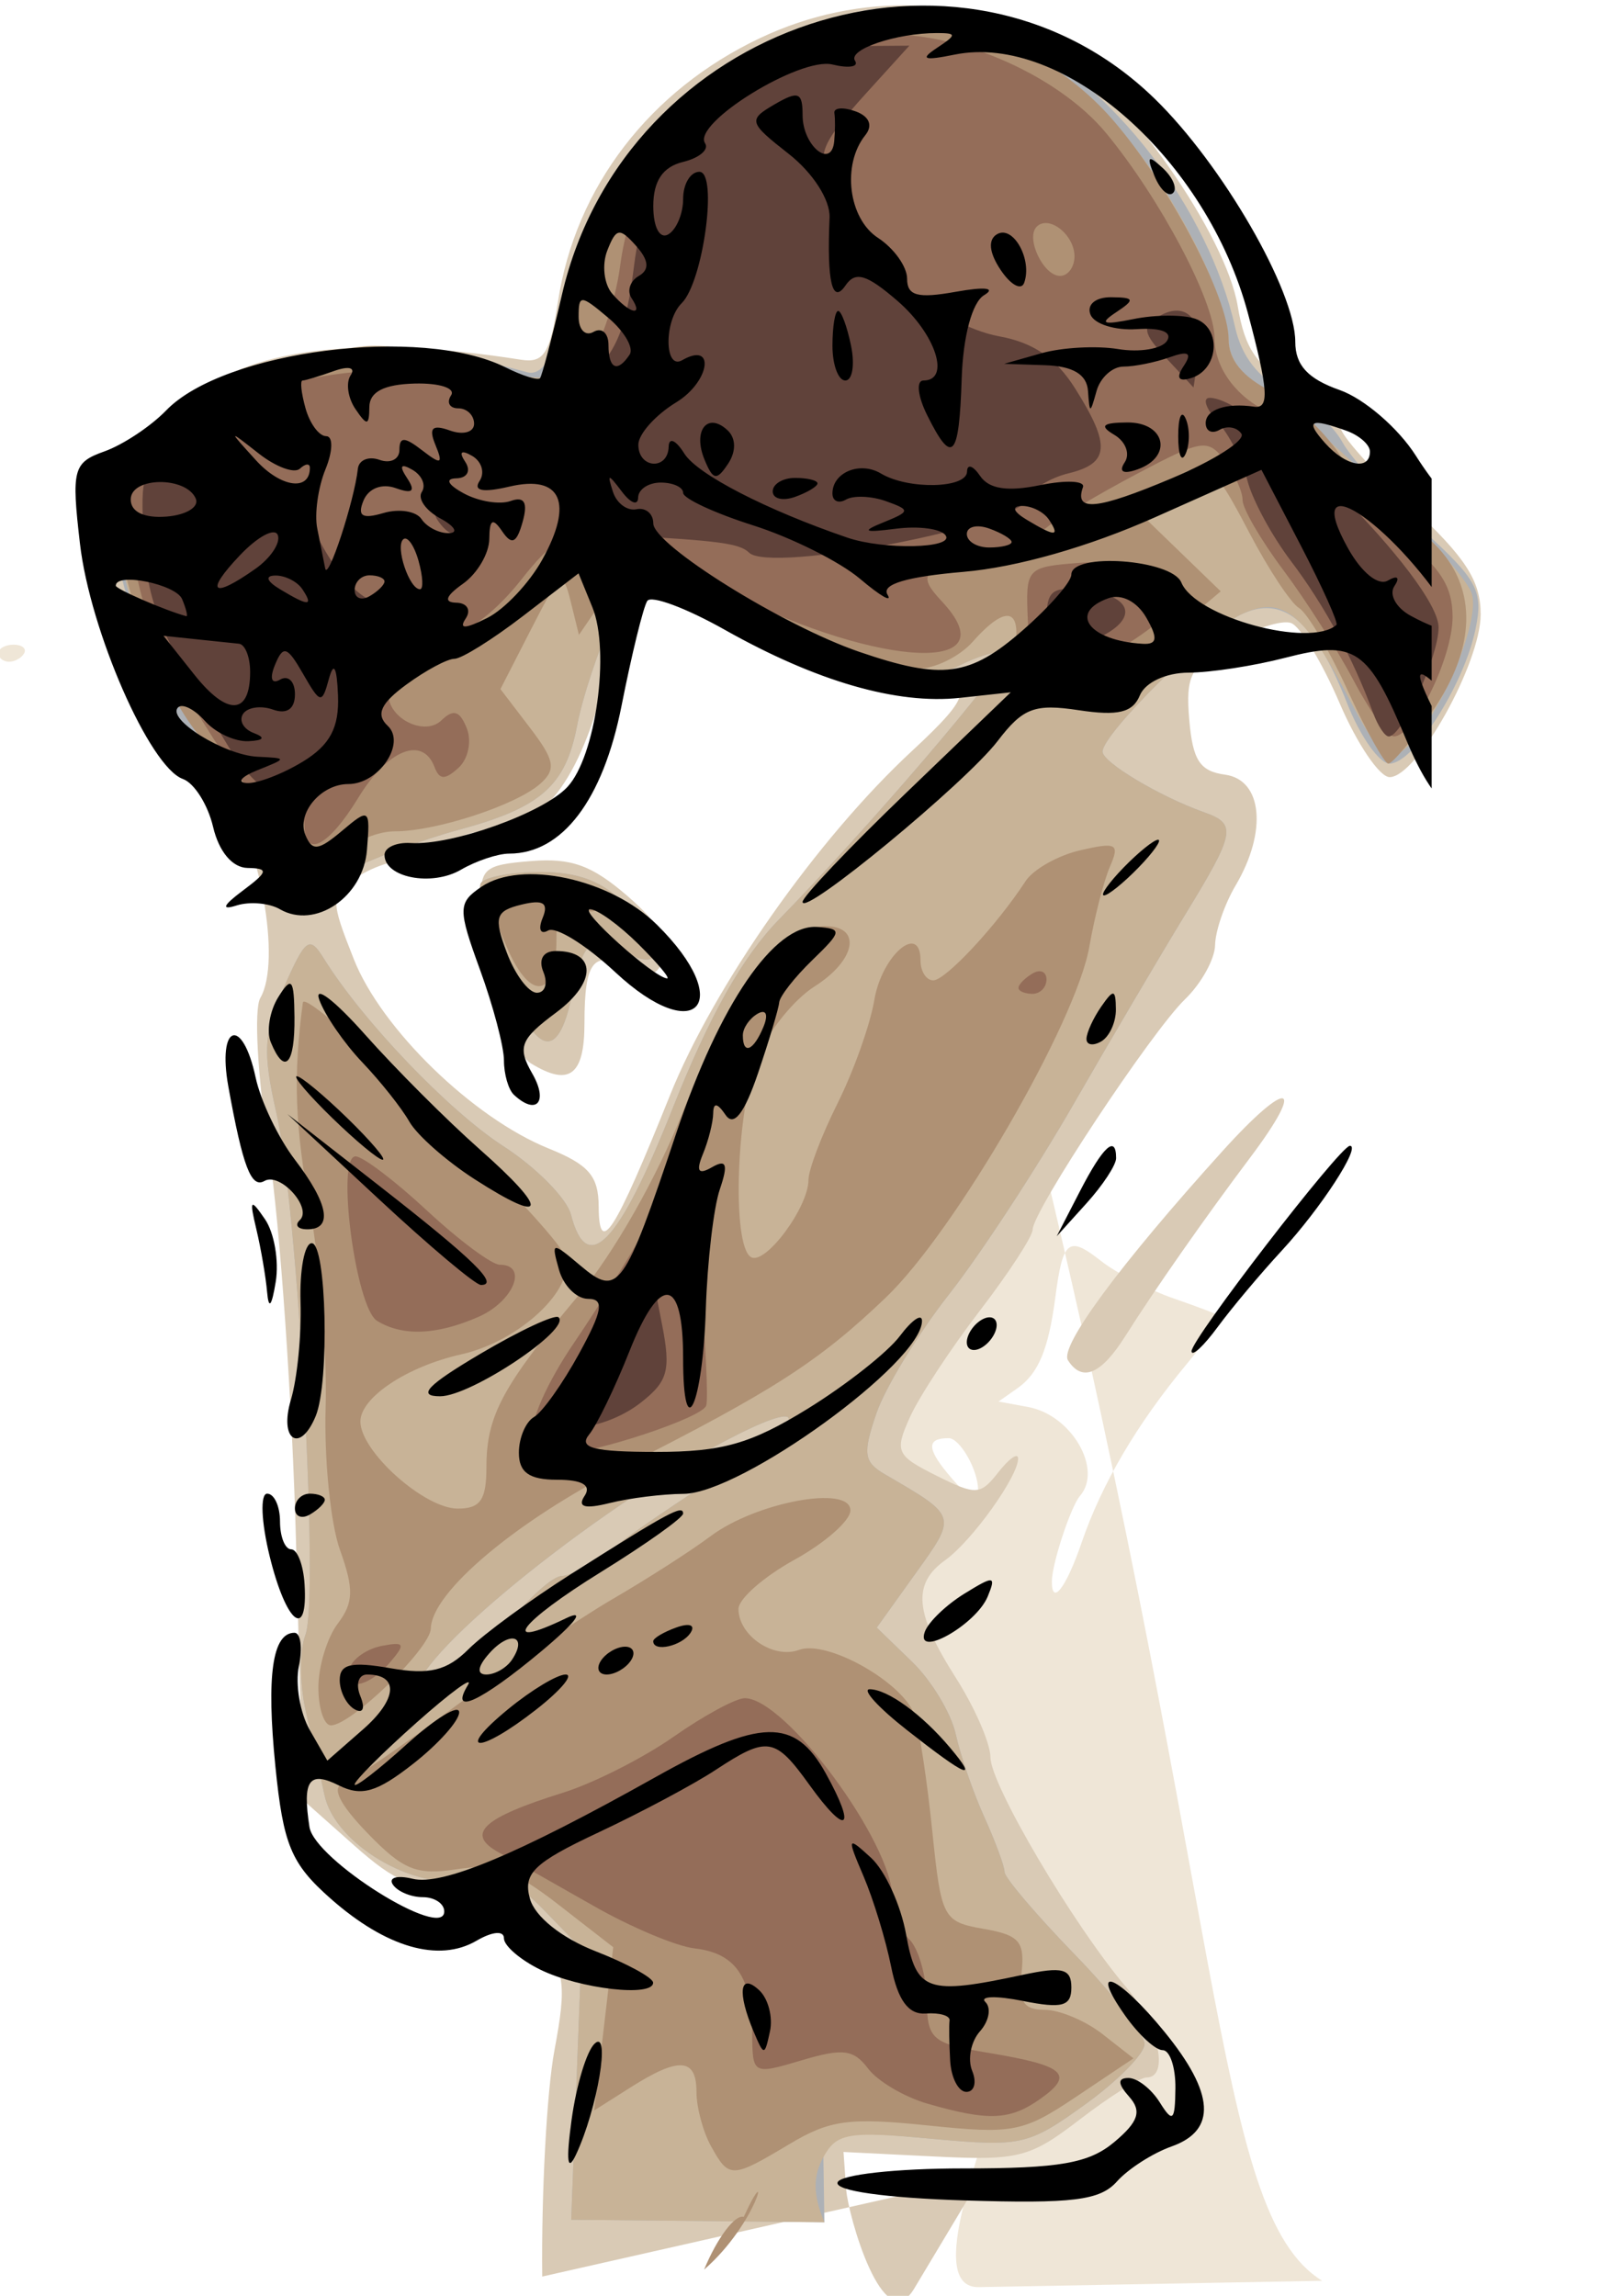 <?xml version="1.0" encoding="UTF-8"?>
<svg version="1.1" viewBox="0 0 744.09 1052.4" xmlns="http://www.w3.org/2000/svg">
<defs>
<filter id="a" color-interpolation-filters="sRGB">
<feGaussianBlur stdDeviation="1.675"/>
</filter>
<clipPath id="b">
<rect x="-2.486" y="469.91" width="717.37" height="582.33" fill="none" opacity=".206" stroke="#fff" stroke-miterlimit="2.7" stroke-width="2.191"/>
</clipPath>
</defs>
<g transform="translate(0 .001)">
<path transform="matrix(3.377 0 0 3.911 2284.2 -2027.4)" d="m-496.9 785.7-46.611 0.741c-7.676 0.122 1.315-17.475 1.345-20.5 0.054-5.459 0.034-5.497-2.774-5.168-3.083 0.362-10.056-3.784-11.147-6.628-0.344-0.895-0.831-9.07-1.083-18.166-0.252-9.096-0.996-21.038-1.653-26.538-0.657-5.5-1.113-13.6-1.014-18 0.174-7.744-1.278-13.457-3.821-15.028-2.459-1.52-6.295-11.233-6.595-16.699-0.278-5.073-0.059-5.861 1.913-6.897 1.225-0.644 3.244-2.172 4.486-3.396 4.218-4.155 14.66-5.514 22.852-2.974 1.901 0.589 2.176 0.161 2.77-4.317 28.646 99.454 26.205 135.47 41.332 143.57zm-32.662-86.509c2.747-6.92 7.527-13.929 14.306-20.975 2.765-2.874 4.828-5.372 4.585-5.552-0.243-0.18-3.141-1.131-6.441-2.115-3.3-0.984-7.721-2.958-9.825-4.386-4.398-2.986-5.168-2.456-6.187 4.258-0.925 6.096-2.295 8.94-5.135 10.663l-2.579 1.565 4.046 0.647c5.862 0.937 10.138 7.287 7.013 10.413-1.247 1.247-3.792 7.903-3.817 9.982-0.036 2.995 1.93 0.803 4.035-4.5zm-14.05-6.203c0-2.311-2.468-6.047-3.994-6.047-2.923 0-2.981 1.151-0.205 4.067 2.808 2.951 4.199 3.607 4.199 1.98zm-133-98.047c0-0.55 0.927-1 2.059-1 1.133 0 1.781 0.45 1.441 1-0.34 0.55-1.266 1-2.059 1-0.793 0-1.441-0.45-1.441-1z" fill="#efe6d7" filter="url(#a)"/>
<path transform="matrix(6.42 0 0 6.209 3706.6 -3853.1)" d="m-538.63 788.64c-0.066-6.159 0.325-13.673 0.87-16.698 0.897-4.989 0.774-5.831-1.323-9.062-2.056-3.167-2.702-3.517-5.83-3.151-2.906 0.339-4.151-0.172-7.163-2.938l-3.645-3.349-0.491-19c-0.27-10.45-1.142-23.436-1.937-28.857-0.816-5.565-1.083-10.506-0.612-11.347 1.53-2.734-0.022-11.6-2.753-15.727-6.054-9.148-7.898-13.31-8.247-18.618-0.302-4.597-0.059-5.535 1.664-6.418 1.11-0.568 2.999-2.022 4.197-3.231 3.91-3.943 12.079-5.017 23.748-3.122 1.639 0.266 2.077-0.446 2.65-4.309 1.253-8.449 6.548-15.58 14.434-19.439 7.114-3.481 15.223-3.175 21.231 0.801 4.956 3.28 12.032 13.727 12.877 19.012 0.502 3.138 1.357 4.418 3.992 5.972 1.844 1.088 3.353 2.425 3.353 2.97s2.25 3.16 5 5.811c3.93 3.788 5 5.496 5 7.981 0 3.621-4.541 12.018-6.499 12.018-0.72 0-2.327-2.455-3.571-5.457-1.244-3.001-2.803-5.665-3.465-5.918-0.662-0.254-2.639 0.411-4.393 1.478-2.798 1.701-3.152 2.398-2.881 5.668 0.248 2.991 0.755 3.792 2.559 4.048 2.673 0.38 3.024 4.203 0.75 8.18-0.786 1.375-1.445 3.353-1.465 4.395-0.019 1.042-0.984 2.842-2.143 4-2.406 2.404-10.876 15.642-10.886 17.014-4e-3 0.5-1.706 3.2-3.784 6-2.077 2.8-4.315 6.323-4.973 7.829-1.115 2.552-0.988 2.846 1.865 4.321 2.851 1.474 3.156 1.458 4.441-0.238 0.759-1.002 1.395-1.468 1.412-1.036 0.052 1.276-3.29 6.109-5.201 7.521-2.373 1.754-2.184 3.915 0.759 8.693 1.355 2.2 2.466 4.841 2.469 5.869 6e-3 2.02 5.916 12.37 9.684 16.958 2.289 2.788 3.139 6.673 1.459 6.673-0.474 0-2.609 1.388-4.744 3.084-3.584 2.848-4.38 3.059-10.388 2.75l-6.506-0.334 0.193 2.784c0.128 1.845 2.647 11.111 4.85 7.31l4.763-8.216-31.321 7.319zm9.116-87.198c3.15-8.108 10.533-18.967 17.3-25.446 4.351-4.166 4.478-5.054 0.725-5.054-3.821 0-10.75-2.5-15.354-5.539-2.051-1.354-4.121-2.461-4.601-2.461-0.48 0-1.669 3.386-2.644 7.524-1.83 7.769-4.608 11.476-8.603 11.476-0.993 0-2.084 0.45-2.424 1-0.34 0.55-1.604 1.014-2.809 1.032s-3.026 0.665-4.047 1.438c-1.786 1.353-1.79 1.58-0.115 5.965 1.966 5.149 8.5 11.715 13.904 13.973 2.878 1.203 3.571 2.032 3.583 4.292 0.021 3.774 1.127 1.991 5.086-8.199zm-9.924-2.369c-1.468-0.931-3.313-7.004-3.534-11.631-0.132-2.764 0.145-3.024 3.529-3.306 2.896-0.241 4.358 0.307 6.917 2.594 2.226 1.989 3.04 3.433 2.593 4.599-0.506 1.318-1.075 1.473-2.535 0.691-2.502-1.339-3.146-0.501-3.146 4.088 0 3.855-1.088 4.698-3.822 2.964zm38.352 21.917c-0.623-1.008 3.704-7.062 11.043-15.452 4.748-5.428 6.031-5.096 1.956 0.506-3.235 4.447-6.804 9.723-8.895 13.148-1.739 2.849-3.089 3.44-4.104 1.798z" fill="#d9cab5" filter="url(#a)"/>
<path transform="matrix(6.42 0 0 6.209 3706.6 -3853.1)" d="m-536.56 784.44 0.738-20-2.648-2.822c-2.107-2.246-3.236-2.705-5.528-2.249-3.844 0.765-9.431-2.673-10.178-6.262-0.305-1.467-0.909-4.267-1.343-6.222-0.433-1.955-0.445-4.482-0.026-5.615 0.998-2.697-0.548-31.593-2.058-38.476-1.007-4.589-0.931-5.925 0.533-9.354 1.541-3.609 1.818-3.818 2.83-2.133 2.769 4.609 8.913 11.253 12.836 13.879 2.357 1.578 4.531 3.856 4.831 5.061 1.145 4.604 3.41 2.16 7.238-7.808 2.656-6.916 5.006-11.233 7.622-14 6.321-6.685 16.095-18.495 16.095-19.449 0-0.494-1.361-0.219-3.024 0.611-2.73 1.362-3.561 1.34-8.54-0.226-3.034-0.954-7.546-3.022-10.027-4.596l-4.512-2.861-1.869 4.261c-1.028 2.343-2.175 5.919-2.547 7.945-0.822 4.467-2.587 6.073-8.48 7.712-2.475 0.688-6.131 2.099-8.125 3.136-3.816 1.983-4.875 1.746-4.875-1.092 0-0.949-0.675-1.985-1.5-2.302-0.825-0.317-1.5-1.21-1.5-1.984 0-0.775-0.696-1.987-1.547-2.693-2.909-2.414-6.883-12.291-7.127-17.711-0.13-2.888 0.132-5.25 0.582-5.25s2.413-1.268 4.364-2.818 6.071-3.424 9.156-4.164c5.339-1.281 7.427-1.134 15.49 1.091 0.925 0.255 1.73-0.825 2.317-3.109 0.495-1.925 1.318-5.123 1.829-7.106 1.46-5.66 8.08-12.43 14.506-14.835 7.044-2.635 9.767-2.582 15.99 0.316 7.051 3.283 14.015 12.652 15.902 21.392 0.472 2.185 1.661 3.762 3.592 4.76 1.588 0.821 3.42 2.501 4.071 3.733 0.651 1.232 3.201 4.128 5.665 6.436 3.998 3.744 4.413 4.54 3.844 7.385-0.822 4.112-4.412 9.918-6.133 9.918-0.735 0-2.101-2.003-3.036-4.451-2.343-6.135-4.598-8.063-7.632-6.527-2.491 1.262-9.833 8.798-9.833 10.093 0 0.792 4.095 3.32 7.25 4.477 2.359 0.865 2.247 1.48-1.381 7.614-1.722 2.912-5.301 9.194-7.953 13.961-2.652 4.767-6.642 11.067-8.867 14s-4.562 6.888-5.193 8.79c-0.989 2.978-0.908 3.601 0.585 4.5 5.218 3.142 5.185 3.033 2.209 7.327l-2.773 4.002 2.521 2.521c1.387 1.387 2.792 3.797 3.123 5.357 0.331 1.56 1.249 4.314 2.041 6.12 0.791 1.806 1.439 3.623 1.439 4.038 0 0.415 2.25 3.151 5 6.08s5 5.911 5 6.625c0 0.715-1.913 2.724-4.25 4.465-4.067 3.029-4.538 3.138-10.936 2.532-6.009-0.569-7.781-0.708-7.75 1.356l0.071 4.804-18.076-0.185zm-4.481-44.013c1.463-1.918 3.168-3.497 3.791-3.509 0.622-0.012 2.256-0.931 3.631-2.041s4.912-3.601 7.859-5.535c5.707-3.744 6.457-5.651 1.143-2.902-9.272 4.795-23.002 16.137-23.002 19.001 0 1.343 4.132-1.806 6.578-5.013zm-0.375-48.131c-1.157-3.14-1.874-6.079-1.594-6.532 0.28-0.453 2.204-0.823 4.276-0.823 2.644 0 4.415 0.69 5.941 2.314 2.892 3.078 2.942 5.167 0.089 3.64-2.521-1.349-2.956-0.987-3.806 3.17-1.027 5.023-2.614 4.451-4.905-1.769h-4e-5z" fill="#adb1b6" filter="url(#a)"/>
<path transform="matrix(6.42 0 0 6.209 3706.6 -3853.1)" d="m-536.56 784.44 0.738-20-2.648-2.822c-2.107-2.246-3.236-2.705-5.528-2.249-3.844 0.765-9.431-2.673-10.178-6.262-0.305-1.467-0.909-4.267-1.343-6.222-0.433-1.955-0.445-4.482-0.026-5.615 0.998-2.697-0.548-31.593-2.058-38.476-1.007-4.589-0.931-5.925 0.533-9.354 1.541-3.609 1.818-3.818 2.83-2.133 2.769 4.609 8.913 11.253 12.836 13.879 2.357 1.578 4.531 3.856 4.831 5.061 1.145 4.604 3.41 2.16 7.238-7.808 2.656-6.916 5.006-11.233 7.622-14 6.321-6.685 16.095-18.495 16.095-19.449 0-0.494-1.361-0.219-3.024 0.611-2.73 1.362-3.561 1.34-8.54-0.226-3.034-0.954-7.546-3.022-10.027-4.596l-4.512-2.861-1.869 4.261c-1.028 2.343-2.175 5.919-2.547 7.945-0.822 4.467-2.587 6.073-8.48 7.712-2.475 0.688-6.131 2.099-8.125 3.136-3.669 1.907-4.875 1.731-4.875-0.709 0-0.739-1.533-3.525-3.407-6.191-5.146-7.322-7.248-12.085-7.91-17.923-0.545-4.813-0.4-5.367 1.609-6.135 1.214-0.464 3.064-1.795 4.11-2.956s4.295-2.866 7.218-3.788c4.981-1.57 5.701-1.569 11.409 0.018 6.266 1.742 7.97 1.559 7.97-0.858 0-12.586 11.159-24.446 23-24.446 8.935 0 16.033 5.408 21.528 16.402 1.36 2.72 2.472 5.967 2.472 7.215 0 1.317 0.927 2.765 2.21 3.451 3.055 1.635 14.284 12.968 15.137 15.277 0.746 2.019-2.413 9.591-4.841 11.606-1.129 0.937-1.865 0.228-3.872-3.732-3.303-6.519-4.837-7.741-7.82-6.231-2.476 1.253-9.814 8.792-9.814 10.083 0 0.792 4.095 3.32 7.25 4.477 2.359 0.865 2.247 1.48-1.381 7.614-1.722 2.912-5.301 9.194-7.953 13.961-2.652 4.767-6.642 11.067-8.867 14s-4.562 6.888-5.193 8.79c-0.989 2.978-0.908 3.601 0.585 4.5 5.218 3.142 5.185 3.033 2.209 7.327l-2.773 4.002 2.521 2.521c1.387 1.387 2.792 3.797 3.123 5.357 0.331 1.56 1.249 4.314 2.041 6.12 0.791 1.806 1.439 3.623 1.439 4.038 0 0.415 2.25 3.151 5 6.08s5 5.911 5 6.625c0 0.715-1.913 2.724-4.25 4.465-4.067 3.029-4.538 3.138-10.936 2.532-6.009-0.569-6.793-0.432-7.75 1.356-0.761 1.421-0.741 2.792 0.071 4.804l-18.076-0.185zm-4.481-44.013c1.463-1.918 3.168-3.497 3.791-3.509 0.622-0.012 2.256-0.931 3.631-2.041s4.912-3.601 7.859-5.535c5.707-3.744 6.457-5.651 1.143-2.902-9.272 4.795-23.002 16.137-23.002 19.001 0 1.343 4.132-1.806 6.578-5.013zm-0.375-48.131c-1.157-3.14-1.874-6.079-1.594-6.532 0.28-0.453 2.204-0.823 4.276-0.823 2.644 0 4.415 0.69 5.941 2.314 2.892 3.078 2.942 5.167 0.089 3.64-2.521-1.349-2.956-0.987-3.806 3.17-1.027 5.023-2.614 4.451-4.905-1.769h-4e-5z" fill="#c8b397" filter="url(#a)"/>
<path transform="matrix(6.42 0 0 6.209 3706.6 -3853.1)" d="m-527.07 788.12c0.938-2.345 2.212-4.095 2.83-3.89 2.038-4.606 1 0.449-2.83 3.89zm0.49-9.114c-0.569-1.064-1.035-2.864-1.035-4 0-2.515-1.243-2.608-4.689-0.35l-2.618 1.716 1.363-12.051-3.914-3.146c-3.186-2.56-4.54-3.046-7.278-2.608-2.853 0.456-3.819 0.05-6.364-2.676-1.998-2.14-2.58-3.366-1.743-3.668 0.692-0.25 4.292-2.803 8-5.674s8.768-6.436 11.243-7.924c2.475-1.488 5.625-3.577 7-4.643 3.265-2.531 10.003-3.815 9.992-1.903-4e-3 0.749-1.804 2.387-4 3.641-2.196 1.254-3.992 2.886-3.992 3.628 0 1.971 2.502 3.721 4.322 3.023 2.022-0.776 7.503 2.442 8.269 4.855 0.323 1.019 0.885 4.855 1.249 8.525 0.637 6.437 0.767 6.692 3.661 7.213 2.563 0.461 2.958 0.936 2.712 3.258-0.224 2.117 0.138 2.718 1.639 2.718 1.06 0 2.923 0.807 4.141 1.793l2.214 1.793-4.079 2.826c-3.813 2.642-4.504 2.781-10.606 2.127-5.623-0.602-6.993-0.411-9.892 1.381-4.123 2.548-4.306 2.553-5.594 0.146zm-28.035-33.875c0-1.545 0.623-3.661 1.384-4.702 1.132-1.548 1.16-2.541 0.157-5.441-0.675-1.951-1.136-6.698-1.024-10.548 0.112-3.85-0.383-10.375-1.1-14.5-1.102-6.344-1.225-9.915-0.527-15.355 0.172-1.339 18.036 16.549 18.739 18.763 0.747 2.355-3.256 6.237-7.427 7.204-3.875 0.898-7.202 3.188-7.202 4.957 0 2.21 4.565 6.431 6.955 6.431 1.616 0 2.045-0.644 2.045-3.066 0-3.783 1.144-5.986 6.589-12.689 2.49-3.065 5.585-8.69 7.428-13.5 3.301-8.618 7.095-13.745 10.17-13.745 2.647 0 2.215 2.507-0.771 4.463-1.421 0.931-3.221 3.218-4 5.083-1.565 3.746-1.928 14.02-0.526 14.887 1.015 0.627 4.109-3.672 4.109-5.709 0-0.741 0.937-3.287 2.083-5.658s2.325-5.803 2.621-7.627c0.536-3.301 3.296-5.734 3.296-2.906 0 0.808 0.41 1.469 0.911 1.469 0.881 0 4.54-4.066 6.589-7.321 0.55-0.874 2.312-1.902 3.914-2.284 2.591-0.617 2.826-0.484 2.116 1.205-0.439 1.045-1.101 3.7-1.471 5.9-0.942 5.603-9.579 21.008-14.525 25.905-4.765 4.719-8.027 6.892-18.788 12.519-7.594 3.97-13.658 9.242-13.716 11.925-0.032 1.475-5.695 7.151-7.135 7.151-0.492 0-0.894-1.264-0.894-2.809zm13.479-54.587c-0.813-1.947-1.479-3.766-1.479-4.042 0-0.945 7.083-0.237 7.706 0.771 0.372 0.601-0.048 0.749-1.042 0.368-1.317-0.505-1.664-0.032-1.664 2.271 0 4.328-1.839 4.657-3.521 0.632zm-15.479-7.069c0-0.806-0.9-1.946-2-2.535s-2-1.674-2-2.413-0.682-1.908-1.515-2.6c-2.648-2.198-6.127-10.303-6.775-15.785-0.526-4.444-0.351-5.397 1.082-5.919 0.94-0.342 3.146-1.86 4.904-3.374 4.659-4.014 14.028-4.963 23.043-2.336 2.53 0.737 2.626 0.562 4.258-7.746 1.331-6.778 7.123-14.069 13.466-16.95 8.389-3.811 18.447-1.443 24.387 5.742 3.986 4.821 8.151 13.023 8.151 16.05 0 1.531 1.006 2.798 3.07 3.866 1.689 0.873 3.983 3.135 5.099 5.026 1.116 1.891 2.368 3.438 2.784 3.438 0.415 0 1.946 1.103 3.401 2.452 3.453 3.2 3.492 7.838 0.11 12.816-1.395 2.053-2.77 3.732-3.055 3.732-0.285 0-1.595-2.434-2.911-5.408-1.315-2.974-2.874-5.706-3.464-6.071-0.59-0.364-2.196-2.881-3.57-5.592-2.752-5.431-3.059-5.602-6.163-3.428l-2.144 1.502 6.28 6.28-3.969 3.459c-7.106 6.195-11.921 6.771-10.826 1.296 0.701-3.503-0.449-3.913-2.91-1.038-0.942 1.1-2.714 2-3.939 2-2.942 0-10.372-2.815-15.023-5.693-4.721-2.921-5.153-2.895-7.352 0.443l-1.812 2.75-0.59-2.468c-0.554-2.315-0.728-2.191-2.803 2l-2.213 4.468 2.109 2.856c1.765 2.391 1.887 3.062 0.75 4.119-1.699 1.579-7.432 3.525-10.385 3.525-1.226 0-2.788 0.675-3.473 1.5-1.592 1.919-4 1.94-4 0.035v-2e-5z" fill="#af9174" filter="url(#a)"/>
<path transform="matrix(6.42 0 0 6.209 3706.6 -3853.1)" d="m-511.12 775.87c-1.649-0.492-3.556-1.655-4.236-2.586-1.042-1.425-1.792-1.522-4.751-0.614-3.503 1.075-3.514 1.068-3.529-2.078-0.02-4.083-1.19-5.839-4.121-6.186-1.3-0.154-4.534-1.56-7.187-3.125s-5.702-3.343-6.777-3.951c-2.417-1.368-1.186-2.558 4.563-4.412 2.179-0.703 5.734-2.562 7.9-4.13 2.166-1.569 4.457-2.852 5.091-2.852 2.914 0 10.546 10.674 10.546 14.75 0 1.017 0.536 2.386 1.192 3.041 0.655 0.655 1.218 2.643 1.25 4.418 0.055 3.017 0.343 3.275 4.447 3.98 5.437 0.934 6.141 1.585 3.669 3.393-2.171 1.587-3.691 1.654-8.056 0.352zm-41.252-32.184c0.229-0.688 1.265-1.414 2.301-1.615 1.631-0.316 1.705-0.148 0.545 1.25-1.586 1.911-3.44 2.149-2.846 0.365zm13.116-17.241c-0.315-0.82 0.99-3.857 2.9-6.75s4.529-7.284 5.82-9.759l2.348-4.5 0.783 9c0.431 4.95 0.648 9.407 0.482 9.905-0.301 0.903-8.052 3.551-10.479 3.58-0.705 8e-3 -1.539-0.656-1.853-1.476zm-11.171-8.368c-1.528-0.969-2.941-12.141-1.535-12.141 0.516 0 2.812 1.8 5.101 4 2.289 2.2 4.63 4 5.201 4 2.049 0 0.988 2.702-1.508 3.84-2.98 1.358-5.433 1.46-7.259 0.302zm45.806-24.582c0-0.243 0.45-0.719 1-1.059 0.55-0.34 1-0.141 1 0.441s-0.45 1.059-1 1.059-1-0.198-1-0.441zm-51-12.028c0-0.832-0.593-1.241-1.368-0.944-1.337 0.513-3.313-2.075-8.414-11.022-2.477-4.343-3.825-14.566-1.922-14.566 0.602 0 2.335-1.189 3.852-2.642 4.26-4.081 14.851-5.669 22.023-3.302 3.514 1.16 3.898 1.083 5.739-1.157 1.085-1.32 2.277-4.767 2.648-7.661 1.209-9.414 8.039-15.876 17.964-16.994 5.426-0.612 13.154 2.723 16.747 7.225 3.846 4.819 7.732 12.414 7.732 15.108 0 2.521 2.029 4.979 4.846 5.874 1.009 0.32 2.453 1.738 3.209 3.152 0.756 1.413 3.079 3.919 5.16 5.567 2.878 2.28 3.785 3.719 3.785 6.009 0 3.017-2.76 8.82-4.195 8.82-0.42 0-1.711-1.856-2.868-4.124-1.157-2.268-3.416-5.936-5.02-8.15s-2.916-4.547-2.916-5.185c0-0.637-0.574-1.944-1.276-2.905-1.196-1.636-1.589-1.575-6.25 0.97-2.735 1.493-5.649 3.283-6.473 3.977-0.825 0.694-2.85 1.584-4.5 1.978-4.452 1.063-4.791 1.46-2.967 3.476 4.827 5.334-4.259 4.973-15.09-0.598-3.961-2.038-7.726-3.381-8.366-2.985-0.64 0.396-1.78 0.209-2.532-0.416-1.077-0.894-1.943-0.382-4.075 2.414-1.489 1.952-3.329 3.549-4.088 3.549-1.527 0-5.381 3.494-5.381 4.878 0 1.808 2.593 3.13 3.791 1.931 0.858-0.858 1.31-0.71 1.809 0.591 0.366 0.954 0.1 2.267-0.592 2.917-0.97 0.912-1.363 0.897-1.716-0.067-0.848-2.312-3.343-1.277-5.424 2.25-2.153 3.649-3.868 4.549-3.868 2.031v-2e-5zm55-41.972c0-1.593-1.814-3.078-2.69-2.202-0.823 0.823 0.462 3.643 1.659 3.643 0.567 0 1.031-0.648 1.031-1.441zm-3.078 31.191c-0.043-0.138-0.155-2.05-0.25-4.25-0.17-3.949-0.123-4.004 3.648-4.314 3.608-0.297 6.68 1.037 6.68 2.901 0 1.788-9.603 7.184-10.078 5.664z" fill="#946d59" filter="url(#a)"/>
<path transform="matrix(6.42 0 0 6.209 3706.6 -3853.1)" d="m-537.62 725.06c0-0.483 0.706-1.463 1.568-2.179 0.862-0.716 2.394-2.908 3.404-4.872l1.837-3.571 0.74 3.924c0.635 3.369 0.42 4.183-1.515 5.75-2.342 1.897-6.033 2.477-6.033 0.948zm-23.418-49.379c-4.941-8.357-5.821-10.593-6.057-15.403-0.238-4.85-0.096-5.19 2.361-5.673 1.438-0.283 3.041-0.098 3.564 0.409 0.522 0.508 1.77 0.923 2.771 0.923 1.032 0 2.337 1.192 3.01 2.75 1.923 4.449 4.145 6.832 6.018 6.455 2.333-0.469 2.217 1.062-0.25 3.295-1.1 0.995-2 2.833-2 4.082 0 2.231-4.176 6.424-6.385 6.411-0.613-4e-3 -1.978-1.466-3.033-3.25zm-0.582-16.862c0-0.55-0.45-0.722-1-0.382s-1 1.068-1 1.618 0.45 0.722 1 0.382 1-1.068 1-1.618zm82.321 14.368c-1.396-3.963-3.48-7.946-5.858-11.191-1.387-1.892-2.793-4.592-3.126-6-0.333-1.408-1.29-3.347-2.126-4.309-0.836-0.963-1.088-1.75-0.56-1.75 3.273 0 16.349 13.553 16.349 16.947 0 2.155-2.605 8.053-3.557 8.053-0.278 0-0.783-0.787-1.122-1.75zm-23.321-6.816c0-2.194 0.388-2.521 2.673-2.25 3.58 0.424 3.973 2.201 0.806 3.644-3.442 1.568-3.479 1.553-3.479-1.394zm-21.238-5.005c-0.679-0.679-2.112-0.881-9.036-1.272-1.888-0.106-3.053-0.889-3.646-2.448-0.479-1.26-1.593-2.89-2.475-3.622-1.917-1.591-2.086-3.074-0.354-3.118 0.688-0.017 2.448-1.087 3.913-2.377 2.08-1.832 2.817-3.631 3.367-8.218 0.468-3.903 1.549-7 3.221-9.232 2.79-3.724 9.213-7.085 13.602-7.119l2.854-0.022-3.104 3.535c-3.29 3.747-3.72 4.966-2.104 5.965 0.55 0.34 1 1.593 1 2.784 0 2.922 6.299 8.362 10.619 9.173 2.45 0.46 4.051 1.595 5.425 3.848 2.562 4.203 2.463 5.53-0.472 6.267-1.335 0.335-2.651 1.19-2.923 1.901-0.766 1.995-18.351 5.493-19.888 3.956zm-22.262-2.428c-0.34-0.55-0.141-1 0.441-1s1.059 0.45 1.059 1-0.198 1-0.441 1-0.719-0.45-1.059-1zm-11.5-7.5c0-0.825 0.177-1.5 0.393-1.5 0.216 0 0.652 0.675 0.969 1.5 0.317 0.825 0.14 1.5-0.393 1.5-0.533 0-0.969-0.675-0.969-1.5zm63.54-4.444c-1.662-1.847-1.739-2.315-0.508-3.075 1.91-1.18 3.221 0.233 2.803 3.021l-0.335 2.232-1.96-2.178z" fill="#60423a" filter="url(#a)"/>
<path transform="matrix(1.813 0 0 1.873 -639.72 -926.41)" d="m564.66 1028.7c0.716-1.892 14.789-3.405 31.66-3.405 24.538 0 31.901-1.244 38.337-6.476 6.092-4.953 6.973-7.556 3.742-11.067-2.917-3.171-2.971-4.591-0.174-4.591 2.228 0 5.782 2.682 7.898 5.96 3.29 5.095 3.865 4.601 3.963-3.405 0.064-5.151-1.389-9.365-3.226-9.365-1.838 0-6.125-3.831-9.526-8.513-9.467-13.032-1.704-9.878 10.035 4.078 12.651 15.039 13.21 24.067 1.733 28.003-4.758 1.631-10.979 5.498-13.826 8.592-4.243 4.612-11.192 5.443-38.54 4.612-20.116-0.612-32.852-2.366-32.075-4.42h-7.5e-4zm-67.265-15.324c1.194-8.428 3.816-16.809 5.824-18.623 4.123-3.723 0.717 15.944-4.7 27.137-2.182 4.509-2.562 1.631-1.125-8.513zm95.727-14.473c-0.245-4.214-0.313-8.631-0.147-9.816 0.166-1.185-2.538-1.951-6.005-1.703-4.372 0.313-7.059-3.202-8.771-11.468-1.357-6.555-4.499-16.516-6.981-22.135-4.246-9.61-4.132-9.877 1.921-4.488 3.538 3.15 7.518 11.578 8.842 18.729 2.595 14.011 5.28 14.911 29.522 9.892 10.044-2.079 12.271-1.515 12.271 3.109 0 4.589-2.302 5.204-12.271 3.278-6.749-1.304-11.011-1.184-9.472 0.266 1.54 1.451 0.925 4.676-1.366 7.165-2.291 2.49-3.179 6.845-1.974 9.678 1.205 2.833 0.546 5.151-1.466 5.151-2.011 0-3.858-3.448-4.104-7.662l-7.6e-4 2e-3zm-49.69-7.089c-4.207-9.648-3.521-14.576 1.409-10.129 2.271 2.048 3.495 6.569 2.72 10.046-1.359 6.097-1.506 6.1-4.129 0.081v2e-3zm-53.89-15.14c-5.089-2.401-9.253-5.862-9.253-7.691 0-1.945-2.898-1.693-6.981 0.607-9.521 5.363-22.817 1.645-36.803-10.292-10.051-8.579-12.019-13.137-14.021-32.474-2.296-22.177-0.75-32.621 4.828-32.621 1.567 0 2.072 3.659 1.125 8.132-0.948 4.473 0.283 11.513 2.734 15.644l4.458 7.513 9-7.626c8.711-7.381 9.187-13.446 1.054-13.446-2.176 0-2.945 2.378-1.708 5.285 1.289 3.03 0.656 4.397-1.484 3.204-2.053-1.144-3.732-4.358-3.732-7.142 0-3.906 2.913-4.569 12.756-2.903 9.924 1.679 14.324 0.647 19.822-4.652 3.886-3.745 15.561-12.025 25.943-18.399 24.555-15.075 28.317-17.04 28.317-14.791 0 1.028-9.37 7.48-20.822 14.339-20.512 12.283-25.972 19.312-8.761 11.278 5.047-2.356 2.359 1.107-6.284 8.096-15.326 12.393-23.39 15.976-18.546 8.239 1.466-2.341-4.38 1.801-12.992 9.204-8.611 7.404-15.657 14.217-15.657 15.141 0 0.924 5.947-3.519 13.214-9.872 7.268-6.354 13.214-9.855 13.214-7.782 0 2.074-5.22 7.733-11.6 12.575-9.25 7.02-13.074 8.092-18.878 5.291-7.487-3.614-9.206-1.237-7.38 10.2 1.28 8.016 34.083 27.907 34.083 20.668 0-1.921-2.448-3.493-5.441-3.493-2.992 0-6.392-1.389-7.556-3.088-1.164-1.698 1.073-2.336 4.969-1.417 7.501 1.769 26.471-5.905 61.379-24.833 26.684-14.468 35.268-14.666 43.107-0.995 7.925 13.823 5.388 15.64-4.065 2.913-8.758-11.79-10.625-12.077-23.85-3.666-5.512 3.506-18.795 10.36-29.516 15.232-16.381 7.443-19.153 10.037-17.356 16.236 1.276 4.401 7.985 9.592 16.625 12.862 7.967 3.016 14.503 6.471 14.524 7.677 0.064 3.599-18.513 1.541-28.464-3.154zm-7.21-75.887c4.064-5.931-0.564-7.186-5.743-1.559-2.978 3.236-3.265 5.191-0.761 5.191 2.208 0 5.135-1.635 6.504-3.632zm99.897 17.253c-7.268-5.518-11.515-10.025-9.439-10.016 4.532 0.034 13.186 6.109 20.284 14.273 7.354 8.458 4.347 7.277-10.845-4.257zm-100.79-5.216c5.826-4.623 12.328-8.406 14.448-8.406s-1.193 3.831-7.363 8.513c-14.534 11.03-20.998 10.932-7.085-0.108v8.7e-4zm23.386-11.811c1.283-1.873 4.032-3.405 6.109-3.405 2.077 0 2.726 1.532 1.442 3.405-1.283 1.873-4.032 3.405-6.109 3.405-2.077 0-2.726-1.532-1.442-3.405zm13.214-4.744c0-0.736 2.637-2.251 5.859-3.367 3.36-1.163 4.876-0.592 3.553 1.338-2.217 3.236-9.412 4.786-9.412 2.028zm68.674-2.296c0.873-2.363 5.353-6.551 9.954-9.306 7.562-4.529 8.134-4.465 5.956 0.654-2.951 6.936-18.376 15.324-15.91 8.652zm-165.67-18.49c-2.138-8.428-2.425-15.324-0.636-15.324 1.788 0 3.252 3.065 3.252 6.811 0 3.746 1.274 6.811 2.832 6.813 1.557 0 3.077 3.833 3.376 8.513 0.892 13.94-4.642 9.667-8.823-6.813zm6.391-11.718c0-1.984 1.699-3.606 3.776-3.606 2.077 0 3.776 0.676 3.776 1.502 0 0.826-1.699 2.449-3.776 3.606-2.077 1.157-3.776 0.482-3.776-1.502zm73.255-3.07c1.777-2.593-0.604-3.942-6.961-3.942-7.047 0-9.662-1.789-9.662-6.61 0-3.635 1.723-7.57 3.829-8.745 2.106-1.174 7.238-8.161 11.403-15.525 5.95-10.52 6.438-13.39 2.274-13.39-2.915 0-6.229-3.206-7.365-7.124-2.003-6.909-1.839-6.939 5.453-0.987 9.536 7.783 10.963 5.869 24.223-32.492 10.878-31.468 24.773-51.147 35.595-50.412 6.436 0.437 6.348 1.032-1.198 8.103-4.479 4.197-8.253 8.863-8.387 10.367-0.132 1.504-2.545 9.303-5.357 17.329-3.453 9.854-6.114 13.172-8.194 10.216-2.104-2.991-3.098-3.118-3.138-0.4-0.038 2.188-1.196 6.654-2.587 9.924-1.822 4.283-1.181 5.194 2.292 3.257 3.649-2.034 4.128-0.72 1.973 5.401-1.567 4.449-3.163 17.664-3.547 29.368-0.776 23.658-5.74 33.897-5.74 11.84 0-19.85-5.796-20.553-13.543-1.642-3.649 8.908-8.249 18.113-10.222 20.454-2.765 3.28 1.132 4.257 16.993 4.257 16.706 0 23.914-1.991 38.283-10.576 9.736-5.817 20.222-13.82 23.3-17.784 3.079-3.965 5.598-5.628 5.598-3.696 0 10.154-45.735 42.248-60.307 42.319-5.247 0.033-13.629 1.033-18.626 2.239-6.37 1.537-8.278 1.014-6.385-1.749zm45.227-114.79c1.289-3.031 0.656-4.397-1.484-3.204-2.053 1.144-3.732 3.522-3.732 5.285 0 4.898 2.706 3.819 5.216-2.08zm-119.5 91.27c1.597-5.151 2.693-15.877 2.435-23.837-0.257-7.96 1.016-14.473 2.832-14.473 3.723 0 4.535 34.001 1.009 42.288-3.966 9.322-9.342 5.913-6.275-3.978zm47.907-11.242c9.991-5.715 18.89-9.737 19.776-8.937 3.239 2.922-22.176 19.328-29.941 19.328-5.929 0-3.298-2.69 10.165-10.39zm123.01-2.829c0-1.873 1.699-4.352 3.776-5.51 2.077-1.158 3.776-0.572 3.776 1.301 0 1.873-1.699 4.353-3.776 5.51-2.076 1.158-3.776 0.572-3.776-1.301zm56.831 2.224c-0.223-2.782 37.606-50.301 40.042-50.301 2.923 0-7.349 15.306-17.196 25.621-5.406 5.663-12.713 14.091-16.238 18.729-3.525 4.638-6.498 7.316-6.607 5.951zm-233.77-14.54c-0.34-3.746-1.56-10.642-2.713-15.324-1.809-7.348-1.511-7.686 2.181-2.467 2.352 3.325 3.573 10.221 2.713 15.324-1.019 6.047-1.779 6.906-2.181 2.467zm28.37-22.609-23.221-20.907 23.615 17.852c23.51 17.773 30.048 23.961 25.315 23.961-1.368 0-12.936-9.408-25.708-20.907zm-20.107 5.044c3.277-2.956-4.963-11.804-8.933-9.591-3.351 1.868-5.454-3.45-9.124-23.073-2.858-15.278 3.538-17.383 6.89-2.268 1.281 5.777 5.741 14.825 9.911 20.106 8.541 10.819 9.704 17.066 3.177 17.066-2.422 0-3.287-1.008-1.92-2.241zm197.31-7.124c5.853-10.98 9.123-13.861 9.123-8.039 0 1.665-3.38 6.646-7.511 11.067l-7.511 8.039 5.9-11.067zm-153.05-2.868c-7.17-4.462-14.619-10.813-16.551-14.115-1.933-3.302-7.285-9.834-11.894-14.516-4.609-4.683-9.508-11.578-10.886-15.324-1.378-3.746 3.825 0.085 11.563 8.513 7.738 8.428 20.792 21.071 29.01 28.095 17.685 15.116 17.072 18.742-1.241 7.347zm-36.045-15.01c-5.968-5.619-10.002-10.216-8.964-10.216 1.038 0 6.771 4.597 12.739 10.216 5.968 5.619 10.002 10.216 8.964 10.216-1.038 0-6.771-4.597-12.739-10.216zm45.936-5.676c-1.385-1.249-2.517-5.026-2.517-8.395 0-3.368-2.724-13.361-6.054-22.207-5.622-14.937-5.599-16.382 0.325-20.29 10.164-6.704 32.628-2.011 44.428 9.28 19.987 19.124 9.996 30.138-10.538 11.617-7.419-6.692-15.072-11.285-17.007-10.207-1.934 1.078-2.553-0.306-1.374-3.076 1.573-3.698 0.143-4.565-5.386-3.261-6.538 1.542-7.026 3.077-3.705 11.67 2.103 5.442 5.539 9.895 7.635 9.895 2.095 0 2.832-2.299 1.637-5.108-1.298-3.052-0.038-5.108 3.149-5.108 10.338 0 10.377 7.658 0.075 15.066-9.08 6.53-9.858 8.464-6.012 14.947 4.109 6.925 1.05 10.323-4.657 5.176h8.4e-4zm31.463-36.892c-4.877-4.682-10.365-8.513-12.195-8.513-3.143 0 16.054 16.69 19.461 16.919 0.881 0.059-2.388-3.723-7.265-8.406zm-92.935 24.044c-1.147-2.696-0.294-7.676 1.892-11.067 3.379-5.24 3.994-4.503 4.091 4.901 0.121 11.675-2.493 14.369-5.983 6.166zm206.26-0.857c0.038-1.515 1.705-5.054 3.718-7.863 3.154-4.402 3.668-4.312 3.718 0.65 0.038 3.167-1.641 6.705-3.718 7.863-2.077 1.157-3.749 0.865-3.718-0.65zm-203.94-31.704c-2.735-1.525-7.676-1.942-10.979-0.927-3.991 1.227-3.473 0.015 1.545-3.612 6.461-4.67 6.641-5.474 1.244-5.566-3.852-0.065-7.249-3.975-8.726-10.04-1.33-5.463-4.771-10.746-7.647-11.741-8.402-2.908-23.466-36.239-26.021-57.571-2.182-18.224-1.733-19.865 6.184-22.595 4.696-1.62 11.72-6.132 15.61-10.026 14.632-14.652 64.553-20.803 85.758-10.567 4.327 2.089 8.284 3.291 8.792 2.671 0.508-0.62 3.005-9.825 5.549-20.457 15.935-66.604 101.11-93.842 149.88-47.931 17.068 16.067 35.552 46.995 35.552 59.489 0 5.727 3.175 9.062 11.241 11.808 6.183 2.105 14.846 9.337 19.251 16.071 4.405 6.734 9.309 12.244 10.897 12.244s7.367 4.04 12.841 8.978c12.14 10.95 13.506 31.314 3.017 44.982-3.815 4.971-8.009 11.721-9.32 14.998-4.308 10.769-12.161 6.249-19.723-11.352-9.745-22.681-13.007-24.842-30.778-20.391-7.929 1.986-18.906 3.619-24.395 3.63-5.721 0.012-10.985 2.385-12.337 5.563-1.792 4.21-5.502 5.084-15.427 3.631-11.202-1.64-14.133-0.564-20.521 7.527-8.1 10.261-49.338 43.181-49.338 39.387 0-1.281 11.844-13.346 26.319-26.811l26.319-24.482-12.836 1.352c-15.943 1.679-36.31-4.025-59.479-16.657-9.783-5.334-18.601-8.513-19.594-7.064-0.993 1.449-3.924 13.005-6.513 25.68-4.713 23.069-14.996 36.162-28.401 36.162-2.863 0-8.355 1.774-12.205 3.943-7.405 4.171-19.327 1.936-19.327-3.624 0-1.815 2.973-3.123 6.607-2.907 10.479 0.625 33.481-7.335 39.634-13.715 7.17-7.435 10.869-33.2 6.318-43.998l-3.494-8.289-14.066 10.458c-7.737 5.752-15.535 10.458-17.33 10.458-1.795 0-7.265 2.839-12.156 6.309-6.492 4.605-7.766 7.324-4.72 10.072 4.738 4.273-2.225 14.268-9.94 14.268-6.932 0-13.135 7.13-10.858 12.481 1.709 4.018 3.282 3.842 9.256-1.034 6.941-5.666 7.165-5.497 6.301 4.737-0.968 11.457-13.082 19.426-21.987 14.462zm5.801-36.145c6.843-4.044 9.19-8.325 8.868-16.175-0.287-7.018-1.078-8.407-2.306-4.054-1.754 6.218-2.153 6.141-6.539-1.251-4.015-6.767-5.011-7.074-7.089-2.188-1.423 3.346-0.883 4.829 1.313 3.604 2.053-1.144 3.732 0.472 3.732 3.593 0 3.589-2.037 4.969-5.543 3.755-3.048-1.055-6.457-0.584-7.574 1.048-1.118 1.631 0.102 3.742 2.711 4.691 3.048 1.108 2.547 1.821-1.402 1.993-3.38 0.148-8.294-2.067-10.921-4.921-2.627-2.855-5.684-4.371-6.794-3.37-3.126 2.819 11.631 11.708 20.084 12.097 7.551 0.348 7.551 0.348 0 3.274-4.153 1.61-5.368 3.034-2.699 3.166 2.669 0.132 9.04-2.236 14.158-5.26zm290.24-15.27c-8.655-8.626-9.79-8.159-4.691 1.934 2.336 4.624 5.808 7.536 7.716 6.473 1.908-1.064 0.547-4.847-3.025-8.406zm-303.59-6.674c0-3.635-1.274-6.737-2.832-6.894-1.557-0.156-6.486-0.655-10.953-1.109l-8.121-0.825 7.778 9.488c8.376 10.218 14.128 9.949 14.128-0.661zm315.42 3.842c-1.195-1.744-0.446-4.133 1.665-5.309s3.837-3.874 3.837-5.994c0-2.12-2.291-1.03-5.091 2.424-3.106 3.831-7.154 5.314-10.383 3.804-2.911-1.361-1.994-0.063 2.037 2.885 8.295 6.067 11.127 6.849 7.935 2.191zm-120.03-14.04c6.749-5.705 12.27-11.828 12.27-13.606 0-5.506 25.402-3.747 27.816 1.927 3.601 8.464 32.49 16.109 39.222 10.38 0.531-0.452-3.517-9.177-8.996-19.389l-9.962-18.567-26.872 11.595c-16.777 7.239-34.991 12.264-48.485 13.376-14.369 1.184-20.809 3.052-19.213 5.573 1.321 2.085-1.798 0.35-6.93-3.857s-17.299-10.097-27.037-13.09c-9.739-2.993-17.707-6.575-17.707-7.959 0-1.385-2.549-2.518-5.663-2.518s-5.689 1.66-5.721 3.689c-0.038 2.029-1.86 1.39-4.063-1.419-3.56-4.541-3.816-4.541-2.302 0 0.937 2.809 3.614 4.725 5.951 4.257 2.336-0.468 4.247 1.089 4.247 3.46 0 5.246 32.8 25.045 52.073 31.433 21.024 6.969 27.918 6.088 41.371-5.285zm31.223-3.09c-2.331-3.929-6.277-5.884-9.572-4.744-10.22 3.537-4.873 10.408 8.686 11.159 3.66 0.203 3.878-1.373 0.886-6.415zm-152.75-14.16c8.001-13.955 4.81-20.868-8.265-17.908-6.773 1.533-9.26 1.079-7.572-1.384 1.382-2.017 0.523-4.776-1.908-6.131-2.761-1.539-3.409-0.988-1.727 1.467 1.506 2.198 0.515 3.977-2.248 4.035-2.946 0.062-2.182 1.552 1.894 3.69 3.76 1.973 9.09 2.807 11.843 1.854 3.472-1.202 4.399 0.365 3.023 5.111-1.518 5.237-2.734 5.777-5.178 2.299-2.396-3.409-3.208-2.936-3.252 1.891-0.038 3.539-3.031 8.471-6.665 10.959-4.389 3.005-4.947 4.56-1.665 4.632 2.718 0.059 3.788 1.794 2.376 3.853-1.813 2.646-0.227 2.617 5.402-0.101 4.382-2.115 10.656-8.536 13.943-14.269v8e-5zm229.59 13.178c-15.166-22.902-37.885-37.005-25.879-16.064 3.437 5.994 7.683 9.346 10.119 7.987 2.459-1.371 3.142-0.798 1.648 1.382-1.403 2.047 0.458 5.302 4.136 7.233 9.146 4.803 13.363 4.575 9.976-0.538zm-320.65-3.527c-1.556-3.658-16.778-6.648-16.778-3.296 0 0.831 12.529 6.076 17.815 7.458 0.454 0.118 0-1.754-1.037-4.162zm334.17-2.724c-2.318-3.906-5.168-6.242-6.334-5.19-1.166 1.052 0.038 4.248 2.656 7.103 6.788 7.377 8.624 6.422 3.679-1.912zm-303.76 0.292c-1.283-1.873-4.357-3.382-6.83-3.353-2.702 0.031-2.236 1.37 1.167 3.353 7.253 4.228 8.56 4.228 5.663 0zm20.765-1.904c0-0.826-1.699-1.502-3.776-1.502s-3.776 1.623-3.776 3.606c0 1.984 1.699 2.659 3.776 1.502 2.077-1.158 3.776-2.78 3.776-3.606zm-32.641-3.097c3.851-2.631 6.399-6.34 5.663-8.241-0.736-1.902-5.033 0.3-9.548 4.892-9.016 9.17-7.079 10.84 3.884 3.349zm41.247-1.945c-1.108-3.82-2.858-6.185-3.888-5.255-2.043 1.842 1.565 12.201 4.249 12.201 0.909 0 0.746-3.126-0.362-6.946h2e-3zm-15.346-22.526c0.245-2.163 2.712-3.148 5.481-2.19 2.769 0.958 5.034-0.142 5.034-2.445 0-3.261 1.272-3.235 5.75 0.117 4.812 3.602 5.359 3.386 3.355-1.324-1.779-4.181-0.83-5.087 3.689-3.523 3.346 1.158 6.083 0.409 6.083-1.664 0-2.074-1.799-3.77-3.998-3.77-2.199 0-3.018-1.431-1.82-3.179 1.198-1.749-2.949-3.048-9.216-2.887-7.76 0.199-11.413 2.028-11.452 5.733-0.049 4.627-0.577 4.701-3.526 0.496-1.908-2.72-2.453-6.428-1.211-8.241 1.322-1.93-0.473-2.35-4.333-1.014-3.626 1.255-7.143 2.281-7.817 2.281-0.674 0-0.336 3.065 0.749 6.811 1.086 3.746 3.433 6.811 5.217 6.811 1.783 0 1.705 3.646-0.174 8.102-1.878 4.456-2.816 10.969-2.083 14.473 0.732 3.504 1.636 7.904 2.007 9.777 0.657 3.309 7.368-16.475 8.265-24.364l3.7e-4 3.7e-4zm148.64 16.307c-1.111-1.622-6.733-2.367-12.493-1.655-8.248 1.019-8.927 0.686-3.198-1.564 6.784-2.664 6.825-3.013 0.603-5.166-3.669-1.27-8.217-1.448-10.106-0.395-1.889 1.053-3.435 0.382-3.435-1.491 0-5.179 6.968-7.952 12.271-4.882 6.901 3.995 21.7 3.676 21.767-0.469 0.038-1.96 1.518-1.484 3.304 1.057 2.251 3.205 6.894 3.898 15.152 2.262 6.548-1.297 11.433-1.078 10.854 0.487-2.258 6.11 3.495 5.558 22.394-2.145 10.819-4.41 18.772-9.33 17.673-10.934-1.099-1.603-3.579-2.034-5.512-0.956s-3.515 0.336-3.515-1.647c0-3.307 5.223-5.013 12.271-4.01 3.888 0.554 3.565-4.134-1.571-22.778-10.411-37.794-46.684-68.779-74.202-63.386-7.833 1.535-8.84 1.163-4.457-1.645 5.034-3.225 5.034-3.629 0-3.634-10.258-0.01-22.603 4.031-20.718 6.782 1.018 1.485-1.553 1.898-5.713 0.917-8.214-1.937-35.534 14.42-32.203 19.281 1.054 1.538-1.463 3.593-5.593 4.567-5.114 1.206-7.508 4.652-7.508 10.804 0 5.155 1.621 8.13 3.776 6.929 2.077-1.158 3.776-5.079 3.776-8.714s1.848-6.61 4.107-6.61c4.748 0 0.983 26.948-4.496 32.181-4.488 4.286-4.376 16.448 0.128 13.937 8.523-4.751 7.062 5.249-1.507 10.313-5.257 3.107-9.559 7.772-9.559 10.366 0 5.868 7.508 6.319 7.666 0.46 0.064-2.367 1.82-1.616 3.956 1.692 3.29 5.095 20.713 13.792 41.235 20.585 9.202 3.046 27.045 2.66 24.854-0.537h-7e-4zm-43.732-10.78c0-1.814 2.549-3.299 5.663-3.299s5.663 0.602 5.663 1.338c0 0.736-2.549 2.22-5.663 3.299-3.115 1.078-5.663 0.476-5.663-1.338zm-17.253-7.798c-3.023-7.105 0.754-11.745 5.832-7.164 2.144 1.934 2.2 5.185 0.14 8.191-2.897 4.228-3.804 4.072-5.973-1.027h7.5e-4zm106.27 0.674c1.412-2.061 0.227-5.085-2.636-6.72-3.862-2.206-3.013-2.986 3.292-3.025 9.655-0.059 11.592 8.363 2.636 11.463-3.685 1.275-4.906 0.637-3.292-1.719zm13.523-6.391c0-4.682 0.857-6.598 1.904-4.257 1.047 2.341 1.047 6.172 0 8.513-1.047 2.341-1.904 0.426-1.904-4.257zm-63.481-5.135c-2.401-4.668-2.825-8.487-0.944-8.487 6.948 0 3.118-11.391-6.548-19.47-7.817-6.534-10.656-7.353-13.157-3.796-3.357 4.776-4.74-0.914-4.033-16.593 0.196-4.326-4.187-10.942-10.34-15.612-10.125-7.684-10.31-8.311-3.58-12.102 6.036-3.4 7.098-3.004 7.098 2.64 0 7.475 7.304 13.311 7.998 6.39 0.245-2.452 0.268-5.552 0.045-6.889-0.219-1.337 2.17-1.541 5.313-0.454 3.515 1.216 4.481 3.463 2.51 5.837-5.975 7.197-4.298 20.397 3.192 25.129 4.053 2.561 7.37 7.059 7.37 9.997 0 4.191 2.642 4.884 12.271 3.217 7.466-1.292 10.283-0.969 7.196 0.825-3.016 1.752-5.314 10.039-5.663 20.424-0.659 19.56-2.368 21.311-8.728 8.943zm40.67-5.933c-0.298-4.043-3.776-6.068-10.821-6.299l-10.383-0.34 9.439-2.591c5.191-1.425 13.905-1.884 19.364-1.02 5.459 0.864 11.019-0.027 12.357-1.978 1.488-2.172-1.471-3.296-7.625-2.897-5.531 0.358-10.808-1.264-11.727-3.605-0.948-2.415 1.324-4.234 5.251-4.205 5.927 0.044 6.108 0.573 1.258 3.681-4.386 2.81-3.39 3.183 4.419 1.654 5.545-1.086 12.599-1.104 15.674-0.041 6.651 2.302 5.866 12.389-1.127 14.492-3.225 0.97-3.873-0.044-1.883-2.948 2.207-3.221 1.238-3.805-3.558-2.144-3.626 1.255-8.877 2.281-11.669 2.281-2.793 0-5.855 2.682-6.804 5.959-1.644 5.676-1.747 5.676-2.164 0v5.5e-4zm-64.622-11.067c0-4.683 0.651-8.514 1.448-8.514 0.796 0 2.26 3.831 3.252 8.514 0.993 4.682 0.34 8.513-1.448 8.513-1.788 0-3.252-3.831-3.252-8.513zm42.54-18.538c-2.939-4.245-3.27-7.445-0.905-8.763 4.073-2.27 8.951 6.206 6.847 11.898-0.722 1.953-3.396 0.542-5.942-3.135zm38.877-23.031c-2.049-4.853-1.615-5.244 2.114-1.906 2.58 2.31 3.74 5.058 2.578 6.106-1.163 1.048-3.274-0.841-4.691-4.2zm-36.11 89.608c0-0.736-2.549-2.22-5.663-3.299-3.115-1.078-5.663-0.476-5.663 1.338 0 1.814 2.549 3.299 5.663 3.299s5.663-0.602 5.663-1.338zm-144.49-5.785c-3.678-1.931-5.774-4.843-4.658-6.472 1.116-1.628 0.041-4.07-2.392-5.425-2.963-1.652-3.402-0.977-1.33 2.046 2.212 3.228 1.393 3.923-2.88 2.444-3.501-1.212-6.87 0.049-8.147 3.049-1.618 3.803-0.328 4.586 5.033 3.052 3.966-1.135 8.302-0.469 9.638 1.48 1.335 1.949 4.452 3.497 6.925 3.44 2.473-0.057 1.488-1.684-2.19-3.615zm153.93 0.313c-1.283-1.873-4.357-3.382-6.83-3.353-2.702 0.031-2.236 1.37 1.167 3.353 7.253 4.228 8.56 4.228 5.663 0zm-215.73-5.101c-2.371-5.572-16.47-5.429-16.47 0.167 0 3.039 3.377 4.606 9.018 4.185 4.96-0.37 8.313-2.329 7.452-4.352zm28.836-7.586c0-1.138-1.136-1.044-2.526 0.208-1.389 1.253-6.061-0.407-10.383-3.689-7.837-5.951-7.839-5.947-0.746 1.615 6.277 6.692 13.654 7.7 13.654 1.866zm268.06-3.975c0-1.673-2.687-3.971-5.972-5.108-9.236-3.197-10.456-2.504-5.354 3.041 5.209 5.661 11.327 6.777 11.327 2.067zm-187.2-23.73c1.112-1.623-1.337-5.691-5.441-9.041-6.938-5.663-7.462-5.681-7.462-0.254 0 3.21 1.699 4.89 3.776 3.732 2.077-1.157 3.776 0.284 3.776 3.204 0 5.882 2.256 6.876 5.351 2.359v-1.1e-4zm0.473-13.841c-1.195-1.744-0.362-4.179 1.848-5.411 2.765-1.541 2.545-3.845-0.705-7.376-4.156-4.517-5.031-4.378-7.268 1.155-1.399 3.459-0.846 8.205 1.228 10.546 4.376 4.939 8.102 5.766 4.896 1.087zm124.43 139.38c3.759-3.746 7.683-6.811 8.722-6.811s-1.187 3.065-4.946 6.811c-3.759 3.746-7.683 6.811-8.722 6.811s1.187-3.065 4.946-6.811z" clip-path="url(#b)"/>
</g>
</svg>
